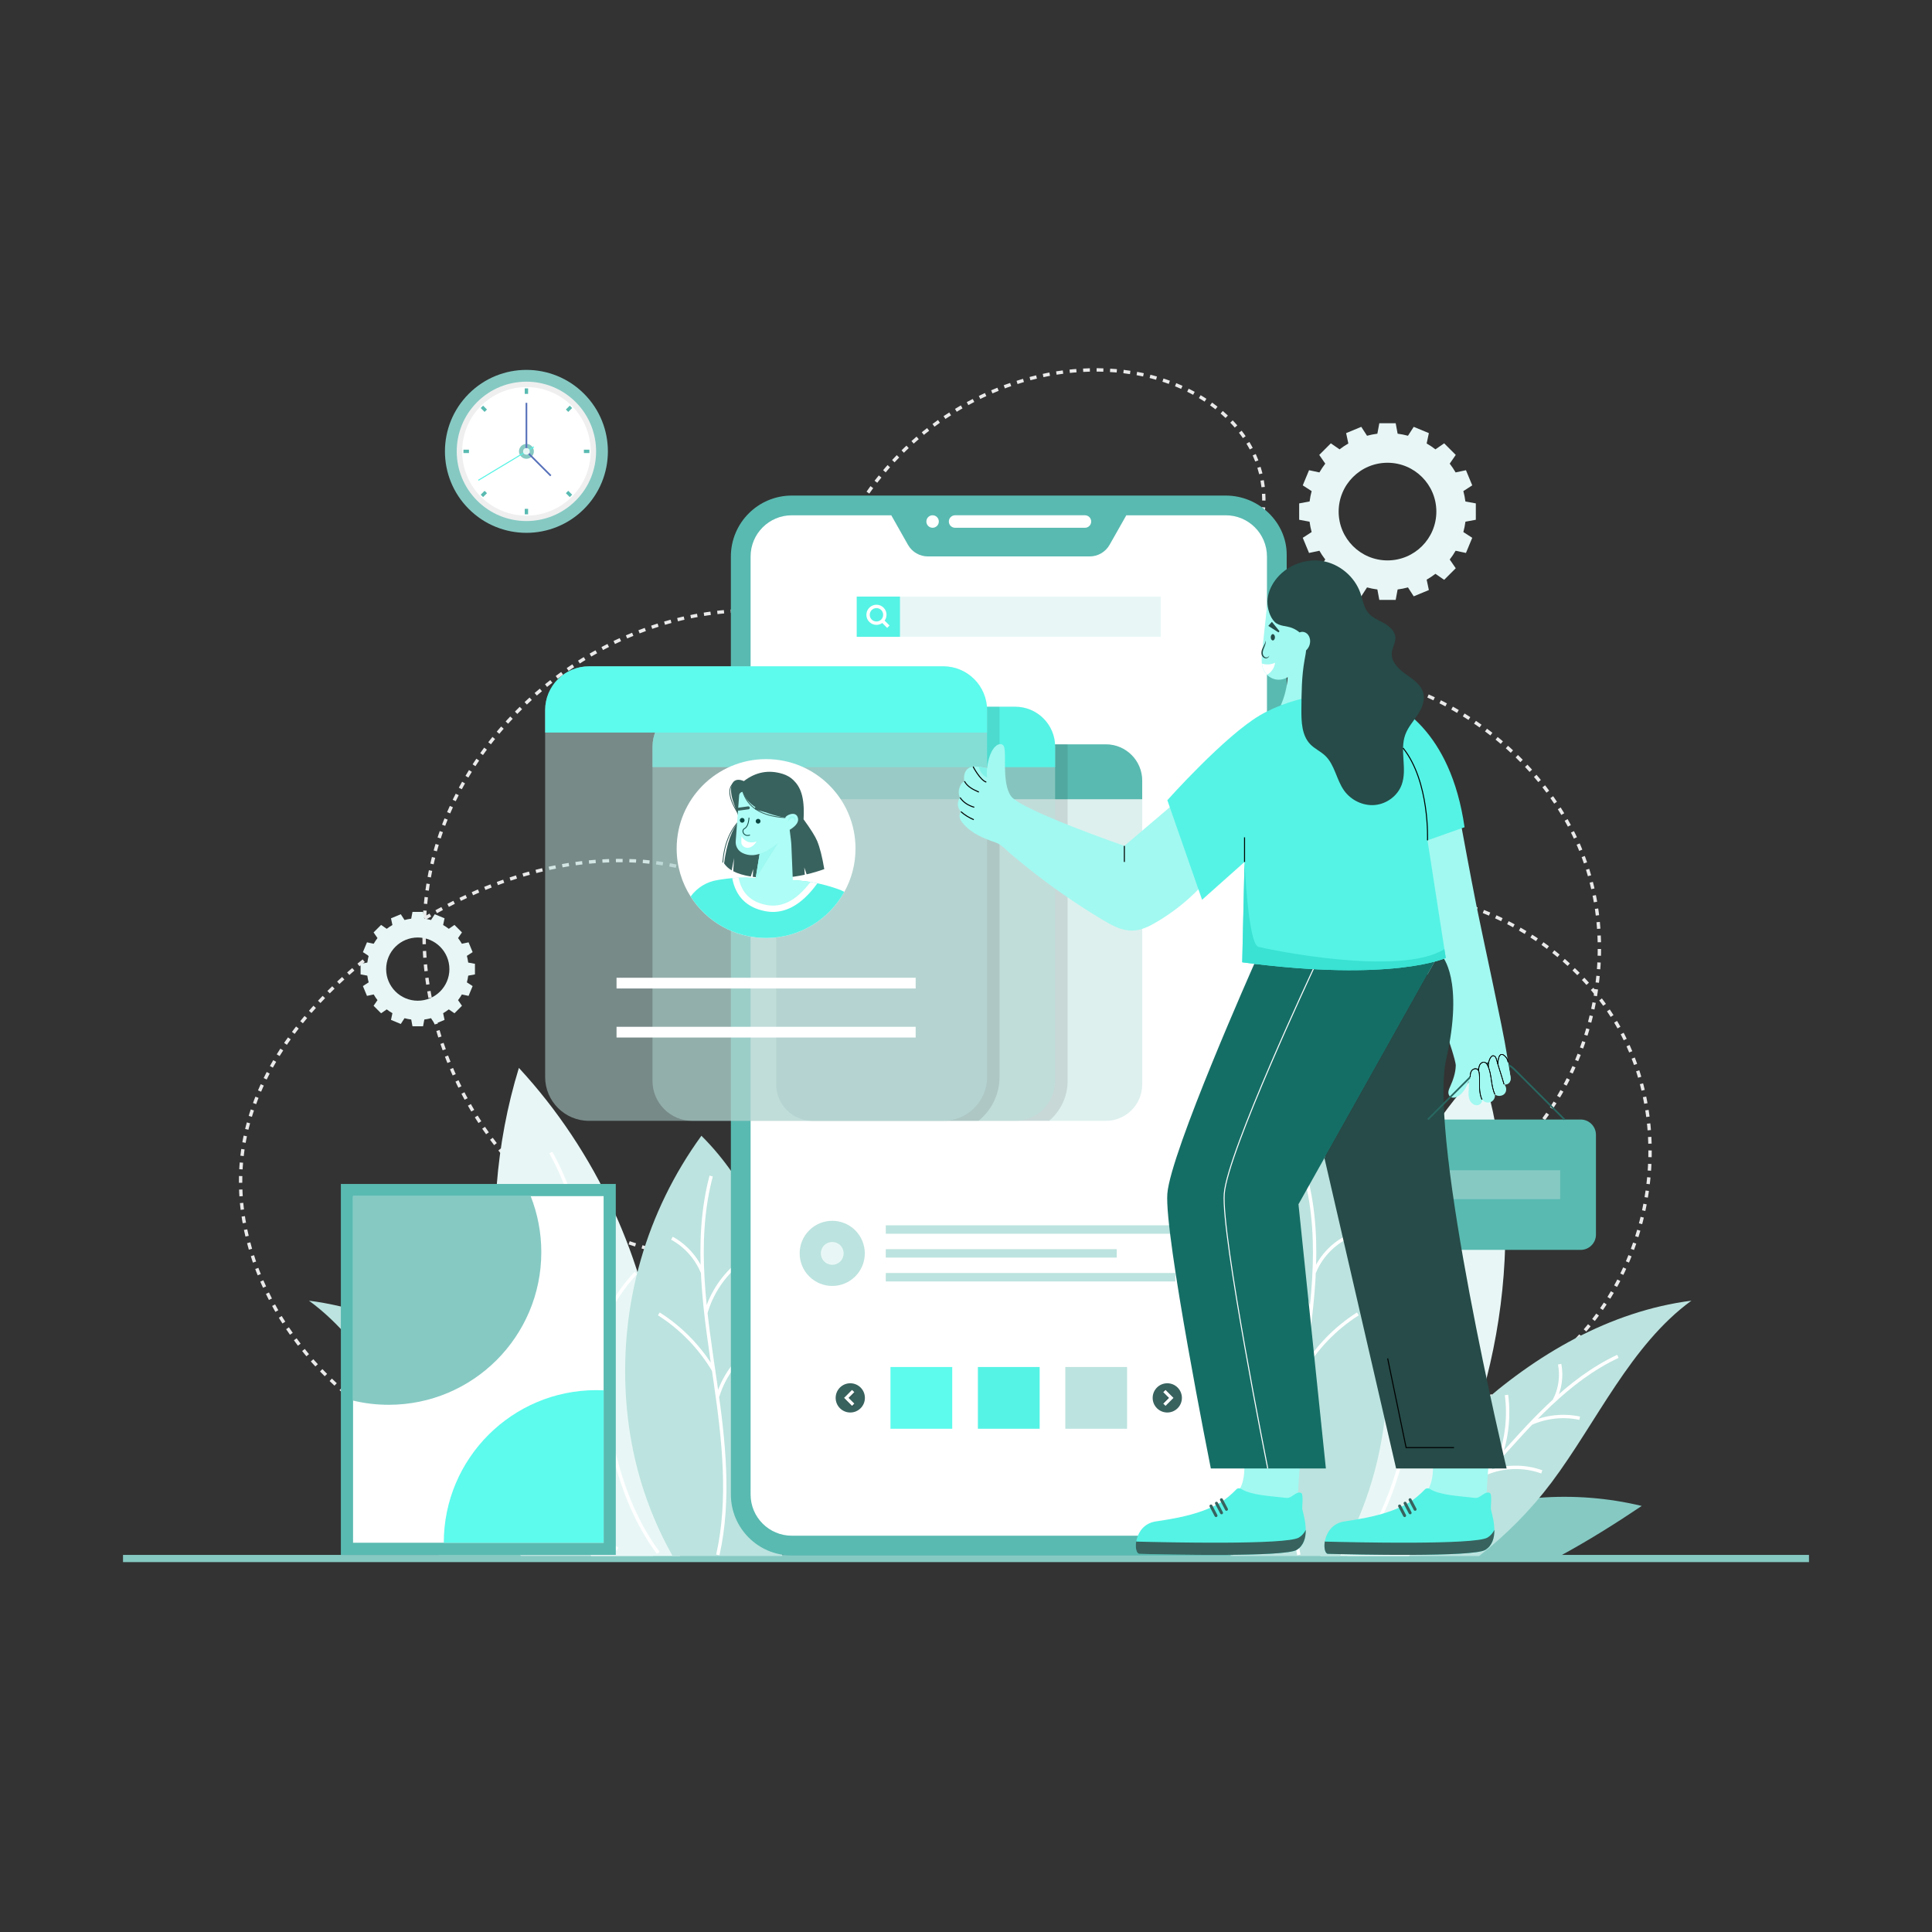 <svg xmlns="http://www.w3.org/2000/svg" viewBox="0 0 2500 2500" id="Girldesigningthelayoutformobileapp"><rect x="0" y="0" width="2500" height="2500" fill="#333333" stroke="none"/><g fill="#000000" class="color000000 svgShape"><g fill="#000000" class="color000000 svgShape"><g fill="#000000" class="color000000 svgShape"><rect width="2181.633" height="9.318" x="159.183" y="2012.051" fill="#86c9c3" class="color869ec9 svgShape"></rect></g><g fill="#000000" class="color000000 svgShape"><g fill="#000000" class="color000000 svgShape"><g fill="#000000" class="color000000 svgShape"><path fill="none" stroke="#eaeaea" stroke-miterlimit="10" stroke-width="4.363" d="M1548.893,1703.248 c0.875,1.163,1.759,2.319,2.65,3.466" class="colorStrokeeaeaea svgStroke"></path><path fill="none" stroke="#eaeaea" stroke-dasharray="8.721 8.721" stroke-miterlimit="10" stroke-width="4.363" d=" M1557.001,1713.516c102.351,123.597,303.185,151.279,436.07,60.1c136.489-93.653,182.582-295.866,103.371-441.213 c-79.211-145.347-270.734-216.494-426.909-161.636c-62.8,22.059-121.494,64.757-147.237,126.139 c-37.138,88.554,7.674,198.76,89.617,248.822c81.944,50.062,190.507,44.396,275.333-0.608 c149.291-79.205,220.466-276.818,161.954-435.366c-58.512-158.548-235.341-261.951-403.132-241.774 c-167.792,20.177-312.909,157.713-348.771,322.865c-34.163,157.33,20.423,331.796-49.483,476.824 c-57.184,118.635-185.765,187.184-313.764,218.178c-144.096,34.892-303.45,30.077-431.755-44.212 c-128.305-74.289-215.677-227.802-184.673-372.784c21.291-99.564,92.774-181.843,174.592-242.442 c95.151-70.474,211.333-118.31,329.592-112.381c118.259,5.928,236.746,72.809,284.767,181.042 c48.022,108.232,8.669,253.494-96.913,307.093c-90.473,45.929-204.107,18.103-286.256-41.449 c-143.329-103.902-209.373-303.134-156.492-472.079C619.795,919.69,787.647,793.67,964.637,790.031 c93.127-1.915,183.768,26.552,274.991,45.385c91.223,18.832,189.868,27.329,274.294-12.021 c84.426-39.35,145.711-140.734,112.117-227.611c-24.804-64.145-93.068-102.768-161.002-113.477 c-116.729-18.401-238.934,33.813-316.631,122.849c-77.697,89.035-112.857,210.616-108.486,328.706 c4.371,118.089,45.975,232.734,106.358,334.311c84.605,142.325,210.441,274.631,215.352,440.132 c1.039,35.034-4.033,71.316-22.218,101.28c-16.666,27.461-45.953,48.59-77.676,50.563" class="colorStrokeeaeaea svgStroke"></path><path fill="none" stroke="#eaeaea" stroke-miterlimit="10" stroke-width="4.363" d="M1257.375,1860.295 c-1.45,0.009-2.905-0.023-4.362-0.097" class="colorStrokeeaeaea svgStroke"></path></g></g><path fill="#e8f7f6" d="M1795.421,1204.446v-26.398l-16.792-3.09c-0.745-5.697-1.862-11.281-3.314-16.718l14.335-9.271 l-10.127-24.425l-16.68,3.574c-2.83-4.915-6.032-9.643-9.494-14.149l9.718-14.074l-18.691-18.691l-14.074,9.718 c-4.468-3.463-9.197-6.627-14.149-9.457l3.574-16.718l-24.425-10.128l-9.271,14.372c-5.436-1.489-10.984-2.569-16.681-3.314 l-3.127-16.829h-26.398l-3.127,16.829c-5.66,0.745-11.245,1.824-16.681,3.314l-9.271-14.372l-24.425,10.128l3.574,16.718 c-4.952,2.83-9.68,5.994-14.148,9.457l-14.074-9.718l-18.691,18.691l9.718,14.074c-3.463,4.505-6.628,9.234-9.457,14.149 l-16.718-3.574l-10.127,24.425l14.335,9.271c-1.452,5.436-2.569,11.021-3.314,16.718l-16.792,3.09v26.398l16.755,3.09 c0.744,5.697,1.862,11.282,3.351,16.718l-14.335,9.271l10.127,24.425l16.718-3.574c2.83,4.952,5.995,9.681,9.457,14.149 l-9.718,14.074l18.691,18.691l14.074-9.718c4.468,3.463,9.196,6.627,14.148,9.457l-3.574,16.718l24.425,10.128l9.271-14.372 c5.436,1.489,11.021,2.569,16.681,3.314l3.127,16.829h26.398l3.127-16.829c5.697-0.745,11.245-1.824,16.681-3.314l9.271,14.372 l24.425-10.128l-3.574-16.718c4.952-2.83,9.681-5.995,14.149-9.457l14.074,9.718l18.691-18.691l-9.718-14.074 c3.5-4.468,6.665-9.197,9.494-14.149l16.68,3.574l10.127-24.425l-14.335-9.271c1.489-5.436,2.606-11.021,3.351-16.718 L1795.421,1204.446z M1653.042,1269.977c-43.526,0-78.785-35.26-78.785-78.711c0-43.488,35.26-78.748,78.785-78.748 c43.488,0,78.748,35.26,78.748,78.748C1731.789,1234.717,1696.53,1269.977,1653.042,1269.977z" class="colore8edf7 svgShape"></path><path fill="#86c9c3" d="M2018.593,2013.435c36.502-19.741,71.795-41.919,105.809-64.754 c-87.014-20.999-180.596-13.822-263.39,20.202c-28.701,11.794-56.042,26.813-81.494,44.552H2018.593z" class="color869ec9 svgShape"></path><path fill="#bce3df" d="M1913.947,2013.435c35.17-27.416,66.82-59.31,93.605-94.992 c58.443-77.855,102.42-178.047,181.101-235.373c-105.646,13.585-202.109,69.904-280.986,141.487 c-61.923,56.197-114.3,121.7-164.355,188.878H1913.947z" class="colorbccbe3 svgShape"></path><path fill="#e8f7f6" d="M1823.485,2013.435c7.094-10.543,13.754-21.395,20.068-32.383 c103.237-179.663,134.266-401.097,73.465-599.188c-99.786,107.98-164.392,247.965-181.816,393.956 c-7.011,58.745-6.594,118.224-14.467,176.86c-2.736,20.381-6.638,40.816-12.071,60.755H1823.485z" class="colore8edf7 svgShape"></path><path fill="#bce3df" d="M1592.449,2013.435h141.554c34.871-62.127,55.542-130.395,60.343-205.66 c7.724-121.066-26.312-239.962-97.614-338.108c-59.776,59.441-94.982,140.354-110.491,223.215 c-15.508,82.861-12.515,168.1-4.402,252.009C1584.021,1967.466,1587.146,1990.873,1592.449,2013.435z" class="colorbccbe3 svgShape"></path><g fill="#000000" class="color000000 svgShape"><g fill="#000000" class="color000000 svgShape"><path fill="none" stroke="#ffffff" stroke-miterlimit="10" stroke-width="4.363" d="M1940.553 1886.991c9.398-26.097 12.459-54.45 8.849-81.952M1810.356 2004.539c46.172-27.08 85.001-67.686 121.134-108.041 48.177-53.807 96.679-110.744 162.076-141.395M1981.016 1841.865c19.63-8.795 42.07-11.181 63.111-6.71M2011.483 1811.695c7.384-14.15 9.783-30.84 6.685-46.497M1922.581 1906.591c22.76-9.725 49.224-10.452 72.483-1.992" class="colorStrokeffffff svgStroke"></path></g><g fill="#000000" class="color000000 svgShape"><path fill="none" stroke="#ffffff" stroke-miterlimit="10" stroke-width="4.363" d="M1685.529 1774.381c17.506-29.949 42.261-55.627 71.548-74.219M1680.761 2012.052c-16.108-71.371-7.746-148.028 2.914-221.349 12.997-89.389 28.736-181.598 5.7-268.94M1696.382 1699.357c-7.304-25.892-23.012-49.34-44.178-65.946M1700.898 1645.923c7.658-18.434 21.749-34.123 39.259-43.707M1681.134 1807.348c-8.922-29.641-29.448-55.621-56.222-71.156" class="colorStrokeffffff svgStroke"></path></g><g fill="#000000" class="color000000 svgShape"><path fill="none" stroke="#ffffff" stroke-miterlimit="10" stroke-width="4.363" d="M1837.762 1736.977c-9.502-33.364-27.088-64.394-50.827-89.69M1757.873 2009.404c53.765-72.585 67.965-166.346 77.622-256.157 9.658-89.811 17.361-183.036 61.408-261.897M1845.921 1661.613c13.517-23.26 34.567-42.061 59.199-52.877M1854.844 1608.736c-2.829-19.76-12.573-38.462-27.147-52.102M1833.815 1770c16.017-26.488 42.364-46.542 72.161-54.926" class="colorStrokeffffff svgStroke"></path></g></g><g fill="#000000" class="color000000 svgShape"><path fill="#86c9c3" d="M569.861,2013.435c-36.502-19.741-71.795-41.919-105.809-64.754 c87.014-20.999,180.596-13.822,263.39,20.202c28.701,11.794,56.042,26.813,81.494,44.552H569.861z" class="color869ec9 svgShape"></path><path fill="#bce3df" d="M674.507,2013.435c-35.17-27.416-66.82-59.31-93.605-94.992 c-58.443-77.855-102.42-178.047-181.101-235.373c105.646,13.585,202.109,69.904,280.986,141.487 c61.923,56.197,114.3,121.7,164.355,188.878H674.507z" class="colorbccbe3 svgShape"></path><path fill="#e8f7f6" d="M764.969,2013.435c-7.094-10.543-13.754-21.395-20.068-32.383 c-103.237-179.663-134.266-401.097-73.465-599.188c99.786,107.98,164.392,247.965,181.816,393.956 c7.011,58.745,6.594,118.224,14.467,176.86c2.736,20.381,6.638,40.816,12.071,60.755H764.969z" class="colore8edf7 svgShape"></path><path fill="#bce3df" d="M1011.907,2013.435H870.353c-34.871-62.127-55.542-130.395-60.343-205.66 c-7.724-121.066,26.312-239.962,97.614-338.108c59.776,59.441,94.982,140.354,110.491,223.215 c15.508,82.861,12.515,168.1,4.402,252.009C1020.334,1967.466,1017.21,1990.873,1011.907,2013.435z" class="colorbccbe3 svgShape"></path></g><g fill="#000000" class="color000000 svgShape"><g fill="#000000" class="color000000 svgShape"><path fill="none" stroke="#ffffff" stroke-miterlimit="10" stroke-width="4.363" d="M669.065 1886.991c-9.398-26.097-12.459-54.45-8.849-81.952M799.262 2004.539c-46.172-27.08-85.001-67.686-121.134-108.041-48.177-53.807-96.679-110.744-162.076-141.395M628.601 1841.865c-19.63-8.795-42.07-11.181-63.111-6.71M598.134 1811.695c-7.383-14.15-9.783-30.84-6.685-46.497M687.037 1906.591c-22.76-9.725-49.224-10.452-72.483-1.992" class="colorStrokeffffff svgStroke"></path></g><g fill="#000000" class="color000000 svgShape"><path fill="none" stroke="#ffffff" stroke-miterlimit="10" stroke-width="4.363" d="M924.088 1774.381c-17.506-29.949-42.26-55.627-71.548-74.219M928.857 2012.052c16.108-71.371 7.746-148.028-2.914-221.349-12.997-89.389-28.736-181.598-5.7-268.94M913.236 1699.357c7.304-25.892 23.012-49.34 44.178-65.946M908.719 1645.923c-7.658-18.434-21.749-34.123-39.259-43.707M928.484 1807.348c8.921-29.641 29.448-55.621 56.222-71.156" class="colorStrokeffffff svgStroke"></path></g><g fill="#000000" class="color000000 svgShape"><path fill="none" stroke="#ffffff" stroke-miterlimit="10" stroke-width="4.363" d="M771.856 1736.977c9.502-33.364 27.087-64.394 50.827-89.69M851.744 2009.404c-53.764-72.585-67.965-166.346-77.622-256.157-9.658-89.811-17.361-183.036-61.408-261.897M763.696 1661.613c-13.517-23.26-34.567-42.061-59.199-52.877M754.773 1608.736c2.829-19.76 12.573-38.462 27.147-52.102M775.803 1770c-16.017-26.488-42.364-46.542-72.161-54.926" class="colorStrokeffffff svgStroke"></path></g></g><path fill="#59bab1" d="M1664.967,717.498v1213.734c0,46.168-35.324,81.493-78.867,81.493h-561.486 c-43.543,0-78.867-35.324-78.867-78.867V720.124c0-43.543,35.324-78.867,78.867-78.867H1586.1 C1629.642,641.257,1664.967,676.581,1664.967,717.498z" class="color5972ba svgShape"></path><path fill="#ffffff" d="M1639.443,720.124v1213.734c0,29.461-23.883,53.344-53.344,53.344h-561.486 c-29.461,0-53.344-23.883-53.344-53.344V720.124c0-29.461,23.883-53.344,53.344-53.344h128.701l21.602,38.188 c5.262,9.302,15.123,15.053,25.81,15.053h209.275c10.68,0,20.534-5.743,25.799-15.034l21.649-38.207h128.65 C1615.561,666.78,1639.443,690.663,1639.443,720.124z" class="colorffffff svgShape"></path><g fill="#000000" class="color000000 svgShape"><path fill="#bce3df" d="M1478.012,1010.2v393.123c0,25.958-21.033,47.031-47.031,47.031h-379.599 c-25.998,0-47.031-21.073-47.031-47.031V1010.2c0-25.998,21.033-47.031,47.031-47.031h379.599 C1456.979,963.169,1478.012,984.202,1478.012,1010.2z" opacity=".5" class="colorbccbe3 svgShape"></path><path fill="#59bab1" d="M1478.012,1010.2v24.02h-473.661v-24.02c0-25.998,21.033-47.031,47.031-47.031h379.599 C1456.979,963.169,1478.012,984.202,1478.012,1010.2z" class="color5972ba svgShape"></path></g><g opacity=".1" fill="#000000" class="color000000 svgShape"><path d="M1381.487,966.237v432.403c0,20.71-9.325,39.28-23.98,51.714h-306.126c-25.998,0-47.031-21.073-47.031-47.031V1010.2 c0-25.998,21.033-47.031,47.031-47.031h330.025C1381.447,964.178,1381.487,965.188,1381.487,966.237z" fill="#000000" class="color000000 svgShape"></path></g><g fill="#000000" class="color000000 svgShape"><path fill="#ffffff" d="M1412.005 674.87c0 4.428-3.589 8.064-8.064 8.064h-168.083c-4.428 0-8.064-3.636-8.064-8.064 0-4.475 3.636-8.11 8.064-8.11h168.083C1408.416 666.76 1412.005 670.396 1412.005 674.87zM1214.836 674.87c0 4.428-3.589 8.064-8.064 8.064-4.475 0-8.064-3.636-8.064-8.064 0-4.475 3.589-8.11 8.064-8.11C1211.247 666.76 1214.836 670.396 1214.836 674.87z" class="colorffffff svgShape"></path></g><g fill="#000000" class="color000000 svgShape"><path fill="#bce3df" d="M1365.339,966.237v432.403c0,28.541-23.132,51.714-51.714,51.714H896.079 c-28.582,0-51.714-23.173-51.714-51.714V966.237c0-28.582,23.132-51.714,51.714-51.714h417.547 C1342.207,914.523,1365.339,937.656,1365.339,966.237z" opacity=".5" class="colorbccbe3 svgShape"></path><path fill="#55f3e5" d="M1365.339,966.237v26.402H844.365v-26.402c0-28.582,23.132-51.714,51.714-51.714h417.547 C1342.207,914.523,1365.339,937.656,1365.339,966.237z" class="colorf38255 svgShape"></path></g><g fill="#000000" class="color000000 svgShape"><g fill="#000000" class="color000000 svgShape"><rect width="429.695" height="10.888" x="1146.226" y="1585.56" fill="#bce3df" class="colorbccbe3 svgShape"></rect><rect width="298.774" height="10.888" x="1146.226" y="1616.424" fill="#bce3df" class="colorbccbe3 svgShape"></rect><rect width="374.684" height="10.888" x="1146.226" y="1647.287" fill="#bce3df" class="colorbccbe3 svgShape"></rect></g><g fill="#000000" class="color000000 svgShape"><circle cx="1076.93" cy="1621.868" r="42.137" fill="#bce3df" transform="rotate(-45.001 1076.916 1621.888)" class="colorbccbe3 svgShape"></circle><circle cx="1076.93" cy="1621.868" r="14.781" fill="#e8f7f6" transform="rotate(-45.001 1076.916 1621.888)" class="colore8edf7 svgShape"></circle></g></g><g fill="#000000" class="color000000 svgShape"><rect width="79.899" height="79.899" x="1152.287" y="1768.906" fill="#5cfbed" class="colorfbae5c svgShape"></rect><rect width="79.899" height="79.899" x="1265.407" y="1768.906" fill="#55f3e5" class="colorf38255 svgShape"></rect><rect width="79.899" height="79.899" x="1378.527" y="1768.906" fill="#bce3df" class="colorbccbe3 svgShape"></rect></g><g fill="#000000" class="color000000 svgShape"><g fill="#000000" class="color000000 svgShape"><path fill="#38625e" d="M1119.17,1808.834c0,10.472-8.465,18.936-18.936,18.936c-10.428,0-18.893-8.465-18.893-18.936 c0-10.428,8.465-18.893,18.893-18.893C1110.705,1789.941,1119.17,1798.405,1119.17,1808.834z" class="color384562 svgShape"></path><g fill="#000000" class="color000000 svgShape"><polygon points="1098.781 1810.721 1106.187 1818.126 1103.275 1821.038 1092.994 1810.721 1103.275 1800.44 1106.187 1803.316" opacity=".1" fill="#000000" class="color000000 svgShape"></polygon><polygon fill="#ffffff" points="1098.036 1808.838 1105.441 1816.243 1102.529 1819.155 1092.248 1808.838 1102.529 1798.556 1105.441 1801.432" class="colorffffff svgShape"></polygon></g></g><g fill="#000000" class="color000000 svgShape"><path fill="#38625e" d="M1491.544,1808.877c0-10.472,8.465-18.936,18.937-18.936c10.428,0,18.893,8.465,18.893,18.936 c0,10.428-8.465,18.893-18.893,18.893C1500.009,1827.77,1491.544,1819.305,1491.544,1808.877z" class="color384562 svgShape"></path><g fill="#000000" class="color000000 svgShape"><polygon points="1511.932 1806.99 1504.527 1799.585 1507.439 1796.673 1517.72 1806.99 1507.439 1817.271 1504.527 1814.395" opacity=".1" fill="#000000" class="color000000 svgShape"></polygon><polygon fill="#ffffff" points="1512.678 1808.873 1505.272 1801.468 1508.184 1798.556 1518.466 1808.873 1508.184 1819.155 1505.272 1816.279" class="colorffffff svgShape"></polygon></g></g></g><g fill="#000000" class="color000000 svgShape"><circle cx="681.186" cy="584.06" r="105.428" fill="#86c9c3" transform="rotate(-45.001 681.182 584.07)" class="color869ec9 svgShape"></circle><circle cx="681.186" cy="584.06" r="90.176" fill="#efefef" transform="rotate(-45.001 681.182 584.07)" class="colorefefef svgShape"></circle><circle cx="681.186" cy="584.06" r="83.165" fill="#ffffff" transform="rotate(-22.5 681.154 584.037)" class="colorffffff svgShape"></circle><circle cx="681.186" cy="584.06" r="9.624" fill="#86c9c3" transform="rotate(-22.5 681.155 584.037)" class="color869ec9 svgShape"></circle><line x1="690.81" x2="618.957" y1="578.239" y2="621.481" fill="none" stroke="#55f3e5" stroke-miterlimit="10" stroke-width="1.309" class="colorStrokef38255 svgStroke"></line><g fill="#000000" class="color000000 svgShape"><line x1="681.186" x2="681.186" y1="502.583" y2="509.689" fill="none" stroke="#59bab1" stroke-miterlimit="10" stroke-width="4.363" class="colorStroke5972ba svgStroke"></line><line x1="681.186" x2="681.186" y1="658.43" y2="665.536" fill="none" stroke="#59bab1" stroke-miterlimit="10" stroke-width="4.363" class="colorStroke5972ba svgStroke"></line></g><g fill="#000000" class="color000000 svgShape"><line x1="762.662" x2="755.556" y1="584.06" y2="584.06" fill="none" stroke="#59bab1" stroke-miterlimit="10" stroke-width="4.363" class="colorStroke5972ba svgStroke"></line><line x1="606.815" x2="599.709" y1="584.06" y2="584.06" fill="none" stroke="#59bab1" stroke-miterlimit="10" stroke-width="4.363" class="colorStroke5972ba svgStroke"></line></g><g fill="#000000" class="color000000 svgShape"><line x1="738.798" x2="733.774" y1="526.447" y2="531.472" fill="none" stroke="#59bab1" stroke-miterlimit="10" stroke-width="4.363" class="colorStroke5972ba svgStroke"></line><line x1="628.598" x2="623.573" y1="636.648" y2="641.673" fill="none" stroke="#59bab1" stroke-miterlimit="10" stroke-width="4.363" class="colorStroke5972ba svgStroke"></line></g><g fill="#000000" class="color000000 svgShape"><line x1="738.798" x2="733.774" y1="641.673" y2="636.648" fill="none" stroke="#59bab1" stroke-miterlimit="10" stroke-width="4.363" class="colorStroke5972ba svgStroke"></line><line x1="628.598" x2="623.573" y1="531.472" y2="526.447" fill="none" stroke="#59bab1" stroke-miterlimit="10" stroke-width="4.363" class="colorStroke5972ba svgStroke"></line></g><polyline fill="none" stroke="#5972ba" stroke-miterlimit="10" stroke-width="2.182" points="681.186 521.255 681.186 584.06 712.705 615.579"></polyline><circle cx="681.186" cy="584.06" r="4.315" fill="#e8f7f6" class="colore8edf7 svgShape"></circle></g><g opacity=".1" fill="#000000" class="color000000 svgShape"><path d="M1293.4,918.964v474.63c0,22.93-10.617,43.398-27.209,56.76H896.079c-28.582,0-51.714-23.173-51.714-51.714V966.237 c0-28.582,23.132-51.714,51.714-51.714h397.2C1293.359,915.977,1293.4,917.471,1293.4,918.964z" fill="#000000" class="color000000 svgShape"></path></g><g fill="#000000" class="color000000 svgShape"><path fill="#bce3df" d="M1277.252,918.964v474.63c0,31.327-25.393,56.76-56.76,56.76H762.171 c-31.367,0-56.76-25.433-56.76-56.76v-474.63c0-31.368,25.393-56.76,56.76-56.76h458.321 C1251.859,862.204,1277.252,887.597,1277.252,918.964z" opacity=".5" class="colorbccbe3 svgShape"></path><path fill="#5cfbed" d="M1277.252,918.964v28.986H705.411v-28.986c0-31.368,25.393-56.76,56.76-56.76h458.321 C1251.859,862.204,1277.252,887.597,1277.252,918.964z" class="colorfbae5c svgShape"></path></g><rect width="393.48" height="52.046" x="1108.617" y="771.981" fill="#e8f7f6" class="colore8edf7 svgShape"></rect><rect width="55.936" height="52.046" x="1108.617" y="771.981" fill="#55f3e5" class="colorf38255 svgShape"></rect><path fill="#ffffff" d="M1151.071,809.402l-6.33-6.33c3.615-5.094,3.175-12.203-1.386-16.764 c-5.081-5.081-13.354-5.071-18.44,0.023c-5.09,5.09-5.1,13.363-0.021,18.44c2.544,2.546,5.887,3.818,9.231,3.818 c2.649,0,5.28-0.832,7.531-2.431l6.33,6.33L1151.071,809.402z M1127.978,801.685c-3.377-3.377-3.366-8.88,0.021-12.27 c1.698-1.698,3.929-2.548,6.157-2.548c2.216,0,4.429,0.842,6.112,2.525c3.39,3.39,3.39,8.903,0,12.293 C1136.882,805.068,1131.366,805.073,1127.978,801.685z" class="colorffffff svgShape"></path><rect width="387.065" height="13.875" x="797.799" y="1265.224" fill="#ffffff" class="colorffffff svgShape"></rect><rect width="387.065" height="13.875" x="797.799" y="1328.681" fill="#ffffff" class="colorffffff svgShape"></rect><path fill="#ffffff" d="M1107.025,1098.004c0,20.376-5.236,39.488-14.486,56.068 c-19.722,35.604-57.639,59.646-101.228,59.646c-41.058,0-77.099-21.38-97.65-53.624c-11.432-17.933-18.064-39.226-18.064-62.089 c0-63.922,51.792-115.714,115.714-115.714C1055.233,982.29,1107.025,1034.082,1107.025,1098.004z" class="colorffffff svgShape"></path><g fill="#000000" class="color000000 svgShape"><g fill="#000000" class="color000000 svgShape"><path fill="#55f3e5" fill-rule="evenodd" d="M1092.538,1154.072 c-19.722,35.604-57.639,59.646-101.228,59.646c-41.058,0-77.099-21.38-97.65-53.624c8.203-11.301,20.551-19.024,34.513-21.249 l4.189-0.698c5.061-0.829,10.079-1.44,15.14-1.833c1.353-0.131,2.749-0.218,4.101-0.305c0.611,0,1.266-0.044,1.876-0.087 c0.742-0.044,1.484-0.044,2.269-0.087c0.916-0.044,1.789-0.087,2.662-0.087c5.192-0.174,10.297-0.087,15.49,0.218l3.927,0.218 l0.524,0.044l47.56,2.792l3.84,0.218c1.876,0.087,3.752,0.262,5.672,0.393c1.876,0.174,3.752,0.393,5.629,0.567 c1.876,0.262,3.709,0.48,5.585,0.742c0.698,0.087,1.44,0.175,2.138,0.305c1.135,0.174,2.312,0.393,3.447,0.611 c1.833,0.305,3.709,0.698,5.498,1.091c7.548,1.571,15.01,3.622,22.296,6.065l3.796,1.265 C1086.823,1151.323,1089.746,1152.545,1092.538,1154.072z" clip-rule="evenodd" class="colorf38255 svgShape"></path><path fill="#aefdf6" fill-rule="evenodd" d="M1029.739,1139.219 c7.543,0.435,15.046,1.318,22.468,2.64c-13.533,23.72-31.607,34.926-54.221,33.621c-24.437-1.41-39.271-14.597-44.501-39.562 c6.8-0.341,13.618-0.314,20.425,0.079L1029.739,1139.219z" clip-rule="evenodd" class="colorfdc5ae svgShape"></path><g transform="matrix(-1 0 0 1 295.607 0)" fill="#000000" class="color000000 svgShape"><g fill="#000000" class="color000000 svgShape"><path fill="none" stroke="#38625e" stroke-width="1.066" d="M-654.339 1012.858c9.517 7.178 6.979 21.691-7.613 43.54M-661.671 1061.291c12.874 13.179 20.222 31.484 22.043 54.915" class="colorStroke384562 svgStroke"></path><path fill="#38625e" fill-rule="evenodd" d="M-717.248,1001.427 c18.136-5.647,34.896-2.54,50.279,9.32c14.05-6.176,20.471,4.905,14.345,24.881l-0.348,1.112 c-1.476,4.628-4.376,12.812-8.698,24.551c10.159,11.347,16.934,29.963,20.324,55.849c-2.239,3.53-5.529,6.572-9.868,9.127 l-2.99-15.89l0.982,16.999c-5.88,3.046-13.438,5.313-22.674,6.802l-3.164-9.685l0.583,10.075 c-4.334,0.611-9.013,1.062-14.039,1.352c-18.203,1.051-35.956-0.294-53.257-4.033l0.643-9.417l-3.009,8.891 c-7.711-1.768-15.331-4.014-22.862-6.738c2.685-15.956,5.762-28.108,9.233-36.454c2.487-5.98,8.346-15.32,17.576-28.018 c-1.722-29.834,4.469-42.167,13.05-50.586C-727.247,1005.742-722.459,1003.049-717.248,1001.427z" clip-rule="evenodd" class="color384562 svgShape"></path><path fill="#aefdf6" fill-rule="evenodd" d="M-660.847,1029.262l4.458,59.327 c0.469,6.245-2.862,12.16-8.445,14.996c-5.945,3.02-12.782,3.785-19.248,2.154l-3.238-0.817l0,0l5.499,33.751 c2.167,13.298-6.857,25.835-20.156,28.001c-0.834,0.136-1.674,0.228-2.518,0.277c-13.517,0.78-25.106-9.545-25.886-23.062 c-0.047-0.808-0.053-1.618-0.02-2.427l1.95-47.084c0.113-2.729,0.339-5.453,0.677-8.164l1.544-12.388l0,0 c-9.124-5.567-12.546-11.12-10.267-16.659c3.419-8.308,15.763-1.668,15.912,0.914c31.257-5.753,49.576-16.917,54.956-33.492 C-663.087,1024.721-661.038,1026.722-660.847,1029.262z" clip-rule="evenodd" class="colorfdc5ae svgShape"></path><path fill="#9df9f1" fill-rule="evenodd" d="M-711.283,1090.755 c8.094,6.792,16.081,11.518,23.962,14.177l5.282,32.424L-711.283,1090.755z" clip-rule="evenodd" class="colorf9b59d svgShape"></path><g fill="#000000" class="color000000 svgShape"><path fill="#9df9f1" d="M-732.723,1063.541c0.172-1.488,0.286-2.944,0.844-3.835c0.27-0.438,0.591-0.669,1.001-0.857 c0.413-0.169,0.999-0.296,1.461-0.296c0.922-0.038,1.815,0.44,2.743,1.326c0.924,0.871,1.748,2.014,2.752,3.153 c0.018-1.519-0.321-3.006-1.119-4.406c-0.409-0.692-0.964-1.359-1.72-1.881c-0.748-0.528-1.738-0.827-2.684-0.809 c-0.955,0.034-1.787,0.252-2.631,0.745c-0.831,0.499-1.515,1.395-1.722,2.3 C-734.196,1060.81-733.569,1062.306-732.723,1063.541z" class="colorf9b59d svgShape"></path></g><path fill="none" stroke="#0b4742" stroke-width="1.066" d="M-673.614,1058.073 c0.576,7.635,2.5,12.319,5.772,14.054c4.907,2.602,0.655,11.387-6.977,8.361" class="colorStroke0f0b47 svgStroke"></path><path fill="#38625e" fill-rule="evenodd" d="M-683.463 1044.086l-12.289 3.129c-1.006.256-1.614 1.279-1.358 2.285.003.012.006.023.009.035.282 1.026 1.334 1.637 2.365 1.375l12.289-3.129c1.006-.256 1.614-1.279 1.358-2.285-.003-.012-.006-.023-.009-.035C-681.38 1044.435-682.432 1043.823-683.463 1044.086zM-672.419 1043.449l12.567 1.695c1.029.139 1.75 1.085 1.612 2.114-.002.012-.003.024-.005.036-.162 1.052-1.137 1.78-2.191 1.638l-12.567-1.695c-1.029-.139-1.75-1.085-1.612-2.114.002-.012.003-.024.005-.036C-674.448 1044.035-673.474 1043.307-672.419 1043.449z" clip-rule="evenodd" class="color384562 svgShape"></path><path fill="none" stroke="#38625e" stroke-width="1.066" d="M-665.219,1023.208 c-6.163,21.475-24.619,33.1-55.367,34.875" class="colorStroke384562 svgStroke"></path></g></g><g fill="#000000" class="color000000 svgShape"><path fill="#ffffff" d="M1057.73,1142.928c-17.022,23.647-35.46,36.063-55.054,37.04 c-4.082,0.203-8.228-0.096-12.4-0.901c-23.883-4.538-38.278-18.904-42.779-42.726c2.754-0.254,5.474-0.429,8.238-0.489 c4.028,19.832,15.866,31.362,36.05,35.188c20.264,3.862,38.914-5.876,56.975-29.77 C1051.747,1141.744,1054.776,1142.295,1057.73,1142.928z" class="colorffffff svgShape"></path></g></g><path fill="#0b4742" d="M963.46 1061.34c.085 1.698-1.235 3.156-2.932 3.24-1.698.085-3.156-1.235-3.241-2.933-.087-1.736 1.235-3.156 2.933-3.241C961.917 1058.322 963.373 1059.603 963.46 1061.34zM984.074 1062.51c.085 1.698-1.235 3.156-2.932 3.24-1.698.085-3.156-1.235-3.241-2.933-.087-1.736 1.235-3.156 2.933-3.24C982.531 1059.492 983.987 1060.773 984.074 1062.51z" class="color0f0b47 svgShape"></path><path fill="#ffffff" d="M959.869,1092.73c1.199,2.225,3.465,3.844,5.958,4.256c2.729,0.452,5.554-0.504,7.805-2.112 c2.251-1.608,3.997-3.82,5.549-6.109c-3.449,1.485-7.757,1.817-11.298,0.566c-3.541-1.251-6.576-3.875-8.327-7.198 C959.624,1083.466,958.67,1090.505,959.869,1092.73z" class="colorffffff svgShape"></path></g><g fill="#000000" class="color000000 svgShape"><rect width="355.749" height="480.003" x="441.082" y="1532.048" fill="#59bab1" fill-rule="evenodd" clip-rule="evenodd" class="color5972ba svgShape"></rect><rect width="324.241" height="448.527" x="456.849" y="1547.782" fill="#ffffff" fill-rule="evenodd" clip-rule="evenodd" class="colorffffff svgShape"></rect><path fill="#86c9c3" fill-rule="evenodd" d="M700.441,1620.328 c0,109.051-88.414,197.465-197.465,197.465c-15.868,0-31.314-1.857-46.127-5.444v-264.567h229.834 C695.545,1570.234,700.441,1594.711,700.441,1620.328z" clip-rule="evenodd" class="color869ec9 svgShape"></path><path fill="#5cfbed" fill-rule="evenodd" d="M781.09,1799.055v197.254H574.256 c0-109.051,88.372-197.465,197.423-197.465C774.843,1798.844,777.967,1798.929,781.09,1799.055z" clip-rule="evenodd" class="colorfbae5c svgShape"></path></g><path fill="#e8f7f6" d="M1909.706 672.577V651.39l-13.477-2.48c-.598-4.572-1.494-9.054-2.66-13.417l11.505-7.441-8.128-19.603-13.387 2.869c-2.271-3.945-4.841-7.739-7.62-11.355l7.799-11.295-15.001-15.001-11.296 7.799c-3.586-2.779-7.381-5.319-11.355-7.59l2.869-13.417-19.603-8.128-7.441 11.535c-4.363-1.195-8.815-2.062-13.387-2.659l-2.51-13.507h-21.187l-2.51 13.507c-4.542.598-9.025 1.464-13.387 2.659l-7.441-11.535-19.603 8.128 2.869 13.417c-3.974 2.271-7.769 4.811-11.355 7.59l-11.296-7.799-15.001 15.001 7.799 11.295c-2.779 3.616-5.319 7.411-7.59 11.355l-13.417-2.869-8.128 19.603 11.505 7.441c-1.165 4.363-2.062 8.845-2.66 13.417l-13.477 2.48v21.187l13.447 2.48c.597 4.572 1.494 9.054 2.689 13.417l-11.505 7.441 8.128 19.603 13.417-2.869c2.271 3.974 4.811 7.769 7.59 11.355l-7.799 11.295 15.001 15.001 11.296-7.799c3.586 2.779 7.381 5.319 11.355 7.59l-2.869 13.417 19.603 8.128 7.441-11.535c4.363 1.195 8.845 2.062 13.387 2.659l2.51 13.507h21.187l2.51-13.507c4.572-.597 9.025-1.464 13.387-2.659l7.441 11.535 19.603-8.128-2.869-13.417c3.974-2.271 7.77-4.811 11.355-7.59l11.296 7.799 15.001-15.001-7.799-11.295c2.809-3.586 5.349-7.381 7.62-11.355l13.387 2.869 8.128-19.603-11.505-7.441c1.195-4.363 2.092-8.845 2.69-13.417L1909.706 672.577zM1795.436 725.17c-34.932 0-63.231-28.299-63.231-63.171 0-34.903 28.299-63.201 63.231-63.201 34.903 0 63.201 28.299 63.201 63.201C1858.637 696.871 1830.339 725.17 1795.436 725.17zM614.585 1260.874v-13.716l-8.725-1.606c-.387-2.96-.967-5.862-1.722-8.686l7.448-4.817-5.262-12.691-8.667 1.857c-1.47-2.554-3.134-5.01-4.933-7.351l5.049-7.313-9.712-9.712-7.313 5.049c-2.321-1.799-4.778-3.443-7.351-4.914l1.857-8.686-12.691-5.262-4.817 7.467c-2.825-.774-5.707-1.335-8.667-1.722l-1.625-8.744H533.74l-1.625 8.744c-2.941.387-5.842.948-8.667 1.722l-4.817-7.467-12.691 5.262 1.857 8.686c-2.573 1.47-5.03 3.115-7.351 4.914l-7.313-5.049-9.711 9.712 5.049 7.313c-1.799 2.341-3.444 4.798-4.914 7.351l-8.686-1.857-5.262 12.691 7.448 4.817c-.755 2.824-1.335 5.726-1.722 8.686l-8.725 1.606v13.716l8.706 1.606c.387 2.96.967 5.862 1.741 8.686l-7.448 4.817 5.262 12.691 8.686-1.857c1.47 2.573 3.115 5.03 4.914 7.351l-5.049 7.313 9.711 9.712 7.313-5.049c2.322 1.799 4.778 3.443 7.351 4.914l-1.857 8.686 12.691 5.262 4.817-7.467c2.824.774 5.726 1.335 8.667 1.722l1.625 8.744h13.716l1.625-8.744c2.96-.387 5.842-.948 8.667-1.722l4.817 7.467 12.691-5.262-1.857-8.686c2.573-1.47 5.03-3.115 7.351-4.914l7.313 5.049 9.712-9.712-5.049-7.313c1.818-2.322 3.463-4.778 4.933-7.351l8.667 1.857 5.262-12.691-7.448-4.817c.774-2.824 1.354-5.726 1.741-8.686L614.585 1260.874zM540.608 1294.922c-22.615 0-40.935-18.32-40.935-40.896 0-22.596 18.32-40.916 40.935-40.916 22.596 0 40.916 18.32 40.916 40.916C581.524 1276.602 563.203 1294.922 540.608 1294.922z" class="colore8edf7 svgShape"></path><g fill="#000000" class="color000000 svgShape"><path fill="#59bab1" d="M2065.152,1468.448v129.115c0,10.93-8.861,19.791-19.791,19.791h-218.654 c-10.93,0-19.791-8.861-19.791-19.791v-129.115c0-10.93,8.861-19.791,19.791-19.791h218.654 C2056.291,1448.657,2065.152,1457.517,2065.152,1468.448z" class="color5972ba svgShape"></path><rect width="165.593" height="37.409" x="1853.237" y="1514.301" fill="#86c9c3" class="color869ec9 svgShape"></rect><g fill="#000000" class="color000000 svgShape"><path fill="#a2f9f1" d="M1551.564,1149.925c-16.301,16.834-33.868,30.555-53.971,42.608 c-9.918,5.96-20.681,11.386-32.245,11.653c-13.765,0.334-26.508-6.671-38.294-13.743l-2.001-1.201 c-33.156-19.947-64.979-42.096-95.222-66.247c-7.561-6.026-15.033-12.186-22.393-18.48 c-5.982-5.115-11.608-11.786-19.147-14.343c-15.455-5.248-31.244-11.742-42.096-24.595c-1.801-2.135-3.469-4.492-4.203-7.183 c-0.734-2.713-0.4-5.804,1.423-7.939l0.089-0.111c-1.824-1.89-3.136-4.292-3.736-6.849c-0.89-3.847,0.245-8.384,2.424-11.675 c-1.112-2.157-1.668-4.625-1.623-7.072c0.067-4.003,1.601-7.85,3.825-11.163c0.689-1.023,2.402-2.024,3.558-2.446 c-0.645-3.224-0.734-6.627,0.178-9.807c0.89-3.18,2.913-6.093,5.782-7.716c1.646-0.912,3.447-1.379,5.315-1.557 c1.846-0.2,3.758-0.134,5.604-0.022c3.914,0.267,8.584,1.112,12.453,1.801c3.758-29.687,17.145-34.58,21.282-28.909 c4.915,6.671-3.114,47.656,9.807,65.468c12.92,17.834,146.547,64.156,146.547,64.156l59.619-50.747L1551.564,1149.925z" class="colorf9b5a2 svgShape"></path></g><path fill="#a2f9f1" d="M1954.785 1396.009c-.111 2.09-.912 4.247-2.513 5.604-1.623 1.356-4.292 2.557-6.071 1.423 3.425 2.958 3.803 8.806.778 12.186-3.024 3.402-9.34 3.914-12.676.845.845 4.069-1.623 8.584-5.493 10.074-3.892 1.49-9.006-.067-11.097-3.669.756 3.158-1.579 6.538-4.692 7.427-3.113.89-6.582-.422-8.806-2.757-2.246-2.335-3.358-5.537-3.758-8.762-.4-3.202-.111-6.449.111-9.673.222-3.202.4-6.471-.178-9.629-2.935 7.894-6.827 15.589-13.987 19.658-3.18 1.801-7.583 2.579-10.252.044-1.668-1.579-2.157-4.114-1.846-6.427.311-2.291 1.334-4.425 2.291-6.538 3.847-8.562 6.916-17.635 7.161-27.019.134-5.604-10.147-36.573-12.393-41.665-50.478-151.385-86.445-286.809 20.131-265.439 0 0 11.297 61.599 18.902 99.648 7.605 38.049 34.691 161.202 39.161 190.934C1953.695 1389.804 1954.896 1393.896 1954.785 1396.009zM1679.647 1945.118c-5.616-2.422-2.776-6.788-24.661 20.907-21.885 27.695-33.045-35.003-53.638-34.783 6.828-9.03 8.92-19.933 8.92-34.58h71.802C1680.859 1910.428 1679.097 1932.673 1679.647 1945.118z" class="colorf9b5a2 svgShape"></path><path fill="#55f3e5" d="M1677.882,2005.592c-15.706,9.399-167.695,6.06-203.559,5.071 c-8.162-0.248-7.667-37.472,21.148-41.924c17.19-2.721,55.527-7.544,83.723-24.363c6.203-3.762,15.257-11.391,20.48-17.009 c1.724-1.854,4.365-1.943,6.532-0.633c13.879,8.391,37.541,8.999,58.567,11.582c6.761,0.83,13.057-9.903,19.207-6.258 c2.875,1.704,0.704,19.12,1.198,20.975C1688.765,1966.76,1695.814,1994.709,1677.882,2005.592z" class="colorf38255 svgShape"></path><path fill="#38625e" d="M1689.631 1979.621c.123 10.264-2.597 20.405-11.749 25.97-15.706 9.399-167.695 6.06-203.559 5.071-3.586-.124-5.565-7.544-4.081-16.078.248.124.619.248.99.248 36.853.99 193.418 4.452 209.495-5.194C1684.931 1987.041 1687.776 1983.579 1689.631 1979.621zM1582.198 1939.703l6.563 12.48c.476.905.137 2.078-.799 2.571-.905.476-2.095.106-2.571-.799l-6.563-12.48c-.476-.905-.09-2.064.815-2.54C1580.58 1938.444 1581.722 1938.799 1582.198 1939.703zM1575.776 1944.243l6.563 12.48c.476.905.137 2.078-.799 2.571-.905.476-2.095.106-2.571-.799l-6.563-12.48c-.476-.905-.09-2.064.815-2.54C1574.158 1942.983 1575.301 1943.338 1575.776 1944.243zM1568.657 1947.828l6.563 12.48c.476.905.137 2.078-.799 2.571-.905.476-2.095.106-2.571-.799l-6.563-12.48c-.476-.905-.09-2.064.815-2.54C1567.039 1946.568 1568.181 1946.923 1568.657 1947.828z" class="color384562 svgShape"></path><path fill="#a2f9f1" d="M1923.713,1945.118c-5.616-2.422-2.776-6.788-24.661,20.907 c-21.885,27.695-33.045-35.003-53.639-34.783c6.828-9.03,8.92-19.933,8.92-34.58h71.802 C1924.925,1910.428,1923.162,1932.673,1923.713,1945.118z" class="colorf9b5a2 svgShape"></path><path fill="#55f3e5" d="M1921.948,2005.592c-15.706,9.399-167.694,6.06-203.559,5.071 c-8.162-0.248-7.667-37.472,21.148-41.924c17.19-2.721,55.527-7.544,83.723-24.363c6.203-3.762,15.257-11.391,20.48-17.009 c1.724-1.854,4.365-1.943,6.532-0.633c13.879,8.391,37.541,8.999,58.567,11.582c6.761,0.83,13.057-9.903,19.207-6.258 c2.875,1.704,0.704,19.12,1.198,20.975C1932.831,1966.76,1939.88,1994.709,1921.948,2005.592z" class="colorf38255 svgShape"></path><path fill="#38625e" d="M1933.697 1979.621c.123 10.264-2.597 20.405-11.749 25.97-15.706 9.399-167.694 6.06-203.559 5.071-3.586-.124-5.565-7.544-4.081-16.078.248.124.619.248.99.248 36.853.99 193.418 4.452 209.495-5.194C1928.997 1987.041 1931.841 1983.579 1933.697 1979.621zM1826.264 1939.703l6.563 12.48c.476.905.137 2.078-.799 2.571-.905.476-2.095.106-2.571-.799l-6.563-12.48c-.476-.905-.09-2.064.815-2.54C1824.646 1938.444 1825.788 1938.799 1826.264 1939.703zM1819.842 1944.243l6.563 12.48c.476.905.137 2.078-.799 2.571-.905.476-2.095.106-2.571-.799l-6.563-12.48c-.476-.905-.09-2.064.815-2.54C1818.224 1942.983 1819.366 1943.338 1819.842 1944.243zM1812.723 1947.828l6.563 12.48c.476.905.137 2.078-.799 2.571-.905.476-2.095.106-2.571-.799l-6.563-12.48c-.476-.905-.09-2.064.815-2.54C1811.104 1946.568 1812.247 1946.923 1812.723 1947.828z" class="color384562 svgShape"></path><path fill="#156e66" d="M1623.065,1247.18c0,0-108.4,243.652-112.522,297.394 c-4.122,53.742,56.261,355.612,56.261,355.612h148.868l-35.447-341.891l178.879-318.676L1623.065,1247.18z" class="color394662 svgShape"></path><path fill="none" stroke="#ffffff" stroke-miterlimit="10" stroke-width="1.309" d="M1699.566,1253.717 c0,0-111.265,237.115-115.386,290.857c-4.122,53.742,56.261,355.612,56.261,355.612" class="colorStrokeffffff svgStroke"></path><path fill="#264b48" d="M1865.983,1237.086c0,0,28.776,30.176,5.388,133.75c-23.388,103.574,78.182,529.35,78.182,529.35 h-142.999l-92.743-401.724l145.293-258.842L1865.983,1237.086z" class="color26344b svgShape"></path><g fill="#000000" class="color000000 svgShape"><path fill="none" stroke="#000000" stroke-miterlimit="10" stroke-width="1.309" d="M1248.033 1010.953c1.838 3.509 4.805 6.325 8.096 8.529 3.292 2.204 6.921 3.844 10.532 5.473M1242.312 1032.05c4.283 6.237 10.729 10.376 18.404 12.523M1243.417 1050.284c4.932 4.332 10.579 7.848 16.643 10.362M1259.219 992.048c0 0 9.085 17.592 17.07 19.985" class="colorStroke000000 svgStroke"></path></g><path fill="#a2f9f1" d="M1657.273,912.752c5.094-11.339,8.167-24.025,8.949-36.432l5.52-4.739 c-4.954,6.044-13.321,9.079-20.998,7.617s-14.343-7.359-16.73-14.8c-1.88-5.861-1.625-13.832-0.937-19.949 c2.239-19.922,5.128-48.901,6.969-65.395C1793.27,854.674,1788.006,901.305,1657.273,912.752z" class="colorf9b5a2 svgShape"></path><polygon fill="#264b48" points="1645.844 804.649 1655.682 816.835 1654.374 818.3 1641.153 809.903" class="color26344b svgShape"></polygon><path fill="#264b48" d="M1649.777 824.63c0 2.268-1.223 4.092-2.735 4.092-1.49 0-2.713-1.823-2.713-4.092 0-2.246 1.223-4.092 2.713-4.092C1648.553 820.538 1649.777 822.384 1649.777 824.63zM1637.756 828.792c.444 2.672-.426 5.435-1.43 7.864-.986 2.462-2.089 4.814-2.292 7.254-.296 2.389.517 4.87 2.466 6.187.953.639 2.131.876 3.293.509 1.162-.313 2.217-1.2 2.585-2.495.044 1.378-.985 2.655-2.26 3.304-1.294.674-3.007.617-4.318-.119-1.345-.697-2.329-1.909-2.939-3.257-.589-1.385-.716-2.875-.598-4.296.291-2.869 1.59-5.36 2.806-7.665C1636.266 833.754 1637.491 831.461 1637.756 828.792z" class="color26344b svgShape"></path><path fill="#ffffff" d="M1649.999,857.586c-0.89,6.494-4.748,12.565-10.597,15.522c-3.972-4.622-6.131-9.339-6.326-14.41 C1638.591,860.433,1644.751,860.032,1649.999,857.586z" class="colorffffff svgShape"></path><path fill="none" stroke="#286761" stroke-miterlimit="10" stroke-width=".873" d="M1815.555,967.933 c0,0,25.153,23.199,31.612,119.451" class="colorStroke322867 svgStroke"></path><g fill="#000000" class="color000000 svgShape"><path fill="#286761" d="M2023.662,1449.443l-65.019-65.019c-6.039-6.039-14.069-9.365-22.609-9.365 c-8.541,0-16.571,3.326-22.61,9.365l-65.018,65.019l-1.572-1.572l65.018-65.019c6.46-6.46,15.047-10.017,24.183-10.017 c9.134,0,17.722,3.557,24.181,10.017l65.019,65.019L2023.662,1449.443z" class="color322867 svgShape"></path></g><g fill="#000000" class="color000000 svgShape"><path fill="#a2f9f1" d="M1902.211 1393.938c.565-2.773.148-5.192 1.675-7.789 1.527-2.598 5.126-4.23 7.658-2.596 2.033 1.312 2.545 4.025 2.734 6.437.858 10.952-1.369 23.095 3.51 32.938M1913.374 1385.446c.106-2.644.244-5.403 1.551-7.705 1.306-2.301 4.173-3.95 6.636-2.985 1.739.682 2.808 2.42 3.603 4.11 5.452 11.584 3.819 25.515 9.154 37.153" class="colorf9b5a2 svgShape"></path><path fill="#a2f9f1" d="M1925.964,1380.71c-0.437-4.023,0.679-8.951,2.919-12.32c0.672-1.01,1.549-2.013,2.74-2.244 c1.286-0.25,2.6,0.505,3.391,1.549c0.791,1.044,1.165,2.337,1.523,3.597c3.063,10.779,6.596,20.961,9.659,31.74" class="colorf9b5a2 svgShape"></path><path fill="#a2f9f1" d="M1938.258 1377.147c-.037-2.868.432-6.448 1.376-9.157.506-1.453 1.312-3.011 2.783-3.462 1.388-.426 2.868.304 4.007 1.203 2.734 2.159 4.709 5.413 5.028 8.883M1902.211 1393.938c.565-2.773.148-5.192 1.675-7.789 1.527-2.598 5.126-4.23 7.658-2.596 2.033 1.312 2.545 4.025 2.734 6.437.858 10.952-1.369 23.095 3.51 32.938M1913.374 1385.446c.106-2.644.244-5.403 1.551-7.705 1.306-2.301 4.173-3.95 6.636-2.985 1.739.682 2.808 2.42 3.603 4.11 5.452 11.584 3.819 25.515 9.154 37.153" class="colorf9b5a2 svgShape"></path><path fill="#a2f9f1" d="M1938.258,1377.147c-0.037-2.868,0.432-6.448,1.376-9.157c0.506-1.453,1.312-3.011,2.783-3.462 c1.388-0.426,2.868,0.304,4.007,1.203c2.734,2.159,4.709,5.413,5.028,8.883l2.53,15.336c0,0,4.235,14.211-7.785,13.081 c-11.156-1.048-6.596-20.962-9.659-31.74c-0.358-1.26-0.732-2.553-1.523-3.597c-0.791-1.044-2.105-1.799-3.391-1.549 c-1.191,0.231-2.068,1.234-2.74,2.244c-2.24,3.37-3.356,8.297-2.919,12.32" class="colorf9b5a2 svgShape"></path></g><path fill="#55f3e5" d="M1869.036,1228.18l1.779,11.43c0,0-67.603,31.578-263.385,5.604l3.002-129.869l-54.95,48.945 l-44.943-128.846c0,0,73.918-82.902,119.862-109.877c45.965-26.974,111.879-33.957,144.835-25.974 c32.979,7.983,101.894,45.943,119.884,170.809l-47.945,16.99L1869.036,1228.18z" class="colorf38255 svgShape"></path><path fill="#264b48" d="M1640.053,778.343c0.24-9.928,4.224-19.534,10.103-27.538 c13.512-18.396,37.607-28.394,60.174-24.968s42.609,20.123,50.054,41.7c3.021,8.755,4.286,18.515,10.246,25.604 c5.246,6.239,13.225,9.301,20.324,13.306c7.099,4.005,14.122,10.163,14.631,18.299c0.438,6.996-4.099,13.406-4.619,20.396 c-0.844,11.352,8.743,20.575,18.022,27.169c9.279,6.594,19.865,13.438,22.744,24.452c2.542,9.724-1.83,19.924-7.377,28.306 c-5.547,8.382-12.446,16.071-15.908,25.507c-7.552,20.584,2.876,44.535-4.761,65.087c-5.32,14.316-19.543,24.712-34.759,26.026 c-15.216,1.314-30.744-6.224-39.625-18.65c-10.049-14.059-12.047-33.391-24.615-45.252c-5.841-5.512-13.493-8.874-19.097-14.626 c-11.13-11.422-11.702-29.151-11.596-45.099c0.143-21.417,0.297-42.96,4.105-64.036c1.567-8.672,3.709-17.852,0.522-26.068 c-2.801-7.222-9.402-12.441-16.583-15.343c-7.181-2.903-16.849-2.097-22.554-7.79 C1643.117,798.471,1639.844,787.008,1640.053,778.343z" class="color26344b svgShape"></path><path fill="#a2f9f1" d="M1678.102,823.572c0.299-2.818,2.671-5.195,5.435-5.819c2.764-0.623,5.758,0.372,7.85,2.282 c2.092,1.911,3.327,4.643,3.751,7.445c0.71,4.699-0.849,9.688-4.108,13.147c-3.259,3.458-8.147,5.311-12.879,4.882" class="colorf9b5a2 svgShape"></path><g fill="#000000" class="color000000 svgShape"><path fill="none" stroke="#000000" stroke-miterlimit="10" stroke-width=".873" d="M1902.211 1393.938c.565-2.773.148-5.192 1.675-7.789 1.527-2.598 5.126-4.23 7.658-2.596 2.033 1.312 2.545 4.025 2.734 6.437.858 10.952-1.369 23.095 3.51 32.938M1913.374 1385.446c.106-2.644.244-5.403 1.551-7.705 1.306-2.301 4.173-3.95 6.636-2.985 1.739.682 2.808 2.42 3.603 4.11 5.452 11.584 3.819 25.515 9.154 37.153" class="colorStroke000000 svgStroke"></path><path fill="none" stroke="#000000" stroke-miterlimit="10" stroke-width=".873" d="M1925.964,1380.71 c-0.437-4.023,0.679-8.951,2.919-12.32c0.672-1.01,1.549-2.013,2.74-2.244c1.286-0.25,2.6,0.505,3.391,1.549 c0.791,1.044,1.165,2.337,1.523,3.597c3.063,10.779,6.596,20.961,9.659,31.74" class="colorStroke000000 svgStroke"></path><path fill="none" stroke="#000000" stroke-miterlimit="10" stroke-width=".873" d="M1938.258 1377.147c-.037-2.868.432-6.448 1.376-9.157.506-1.453 1.312-3.011 2.783-3.462 1.388-.426 2.868.304 4.007 1.203 2.734 2.159 4.709 5.413 5.028 8.883M1902.211 1393.938c.565-2.773.148-5.192 1.675-7.789 1.527-2.598 5.126-4.23 7.658-2.596 2.033 1.312 2.545 4.025 2.734 6.437.858 10.952-1.369 23.095 3.51 32.938M1913.374 1385.446c.106-2.644.244-5.403 1.551-7.705 1.306-2.301 4.173-3.95 6.636-2.985 1.739.682 2.808 2.42 3.603 4.11 5.452 11.584 3.819 25.515 9.154 37.153" class="colorStroke000000 svgStroke"></path><path fill="none" stroke="#000000" stroke-miterlimit="10" stroke-width=".873" d="M1925.964,1380.71 c-0.437-4.023,0.679-8.951,2.919-12.32c0.672-1.01,1.549-2.013,2.74-2.244c1.286-0.25,2.6,0.505,3.391,1.549 c0.791,1.044,1.165,2.337,1.523,3.597c3.063,10.779,6.596,20.961,9.659,31.74" class="colorStroke000000 svgStroke"></path><path fill="none" stroke="#000000" stroke-miterlimit="10" stroke-width=".873" d="M1938.258,1377.147 c-0.037-2.868,0.432-6.448,1.376-9.157c0.506-1.453,1.312-3.011,2.783-3.462c1.388-0.426,2.868,0.304,4.007,1.203 c2.734,2.159,4.709,5.413,5.028,8.883" class="colorStroke000000 svgStroke"></path></g><path fill="#39e2d3" d="M1870.815,1239.61c0,0-67.603,31.578-263.385,5.604l3.002-129.869 c0,0,4.625,106.208,17.813,109.766c12.854,3.491,183.751,39.116,240.791,3.069L1870.815,1239.61z" class="colore26439 svgShape"></path><path fill="#81f2e8" d="M1277.283,993.838c0,0-0.844,6.183,0,12.102c0,0-8.398-2.48-10.621-13.743" class="colorf29681 svgShape"></path><line x1="1610.432" x2="1610.432" y1="1115.345" y2="1083.531" fill="none" stroke="#000000" stroke-miterlimit="10" stroke-width="1.309" class="colorStroke000000 svgStroke"></line><path fill="none" stroke="#000000" stroke-miterlimit="10" stroke-width="1.309" d="M1847.176,1087.392 c0,0,3.258-75.819-31.621-119.459" class="colorStroke000000 svgStroke"></path><line x1="1454.918" x2="1454.918" y1="1094.553" y2="1115.345" fill="none" stroke="#000000" stroke-miterlimit="10" stroke-width="1.309" class="colorStroke000000 svgStroke"></line><polyline fill="none" stroke="#000" stroke-miterlimit="10" stroke-width="1.309" points="1795.61 1757.798 1819.5 1873.208 1881.466 1873.208"></polyline></g></g></g></g></svg>